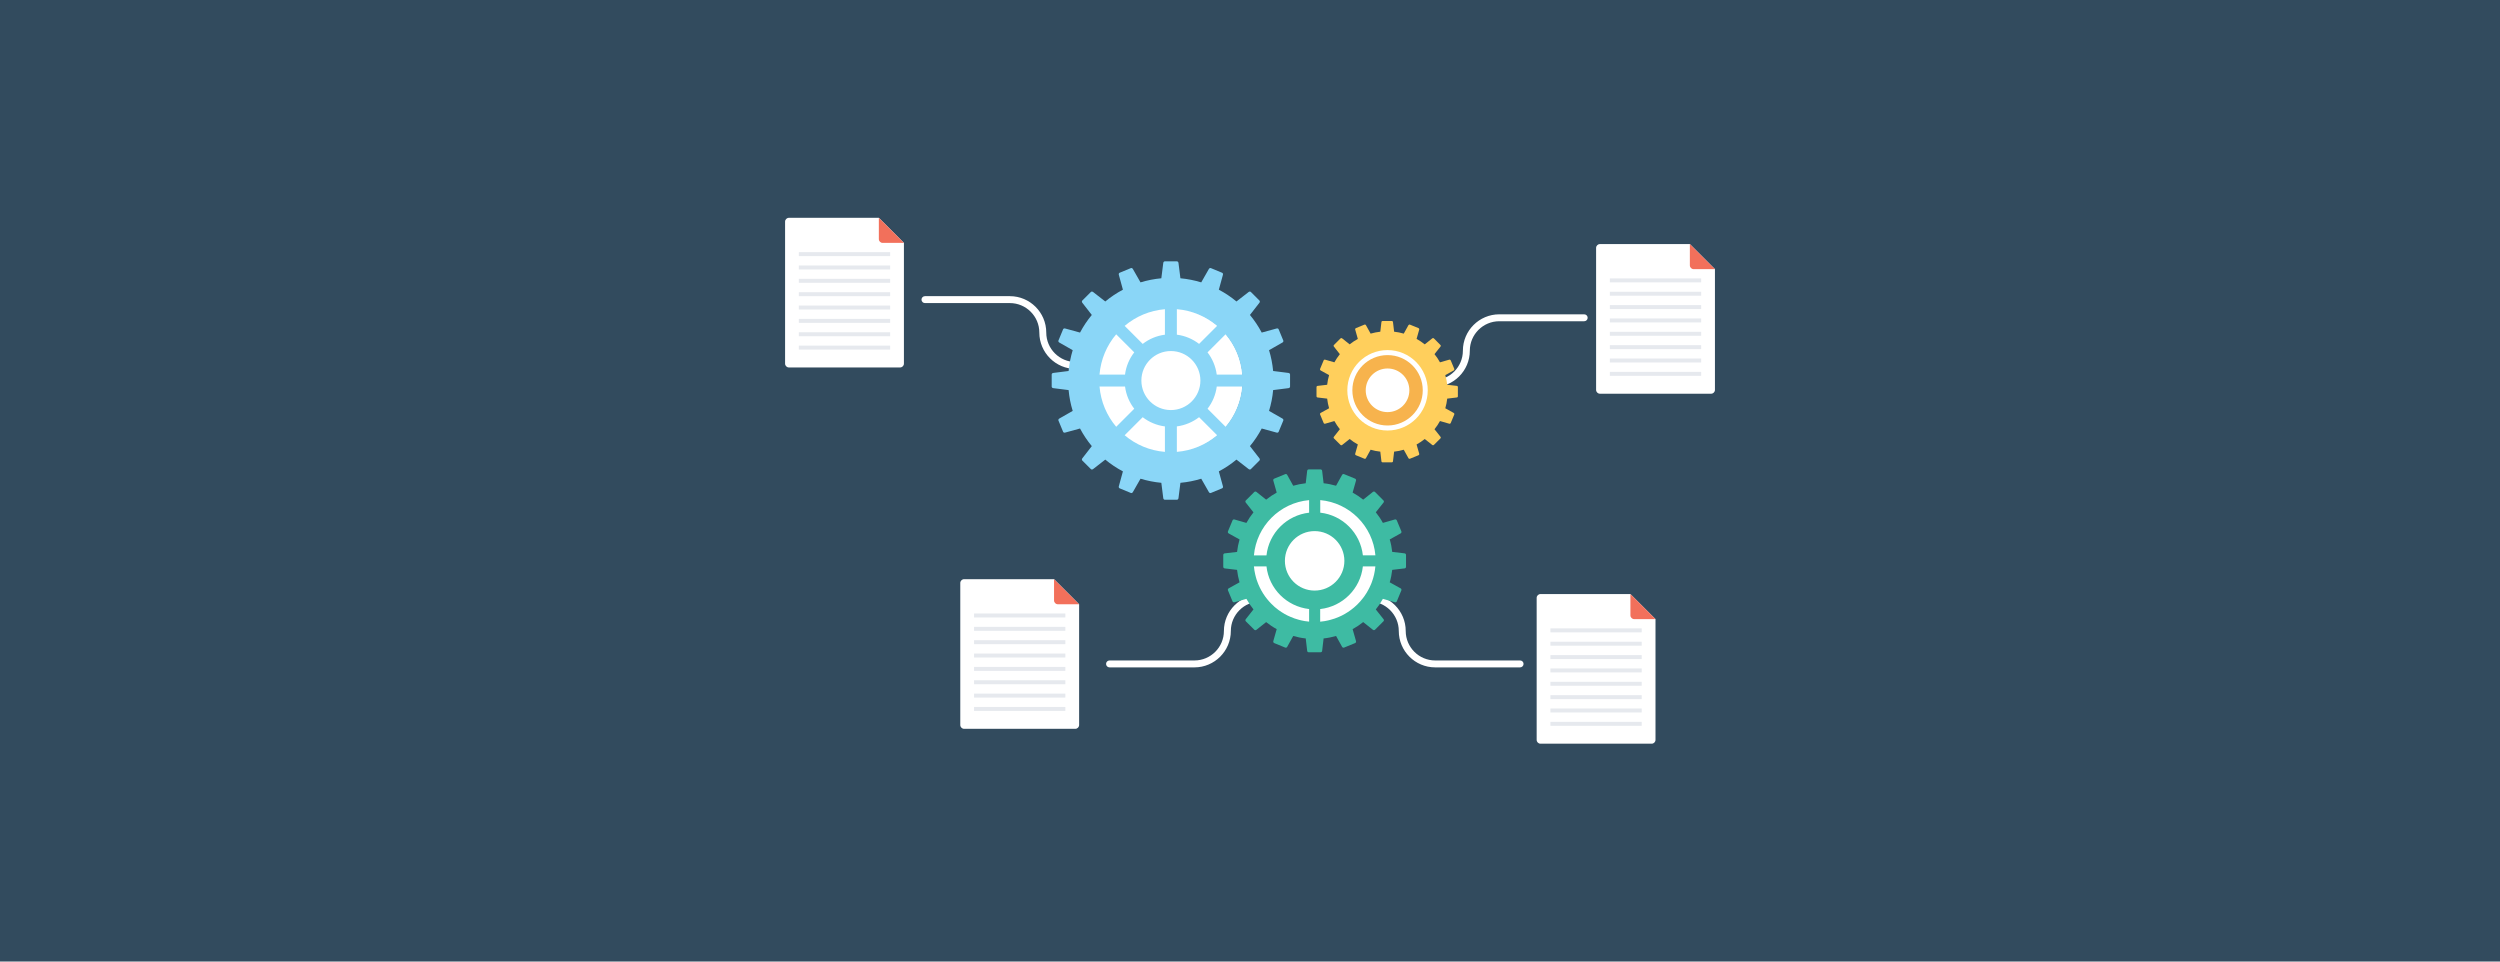 <?xml version="1.0" encoding="UTF-8"?><svg id="a" xmlns="http://www.w3.org/2000/svg" viewBox="0 0 1250 480.77"><rect x="-41.94" y="-22.23" width="1320.56" height="521.84" style="fill:#324b5e;"/><g><g><path d="m857.47,134.58v60.37c0,1.05-.86,1.91-1.91,1.91h-55.6c-1.05,0-1.91-.86-1.91-1.91v-71c0-1.05.86-1.91,1.91-1.91h44.97l12.54,12.54Z" style="fill:#fff;"/><path d="m857.47,134.58h-10.63c-1.05,0-1.91-.86-1.91-1.91v-10.63l12.54,12.54Z" style="fill:#f2705b;"/><path d="m851.95,148.61c0,.42-.33.75-.75.75s-.75-.33-.75-.75.34-.75.75-.75.75.33.75.75Z" style="fill:#fff;"/><rect x="804.93" y="139.2" width="45.65" height="1.98" style="fill:#e6e9ee;"/><rect x="804.93" y="145.88" width="45.65" height="1.98" style="fill:#e6e9ee;"/><rect x="804.93" y="152.55" width="45.65" height="1.98" style="fill:#e6e9ee;"/><rect x="804.93" y="159.23" width="45.65" height="1.98" style="fill:#e6e9ee;"/><rect x="804.93" y="165.91" width="45.65" height="1.98" style="fill:#e6e9ee;"/><rect x="804.93" y="172.58" width="45.65" height="1.98" style="fill:#e6e9ee;"/><rect x="804.93" y="179.26" width="45.65" height="1.98" style="fill:#e6e9ee;"/><rect x="804.93" y="185.94" width="45.65" height="1.98" style="fill:#e6e9ee;"/></g><g><path d="m451.96,121.45v60.37c0,1.05-.86,1.91-1.91,1.91h-55.6c-1.05,0-1.91-.86-1.91-1.91v-71c0-1.05.86-1.91,1.91-1.91h44.97l12.54,12.54Z" style="fill:#fff;"/><path d="m451.96,121.45h-10.63c-1.05,0-1.91-.86-1.91-1.91v-10.63l12.54,12.54Z" style="fill:#f2705b;"/><path d="m446.44,135.48c0,.42-.33.75-.75.75s-.75-.33-.75-.75.34-.75.75-.75.75.33.75.75Z" style="fill:#fff;"/><rect x="399.42" y="126.07" width="45.65" height="1.98" style="fill:#e6e9ee;"/><rect x="399.42" y="132.75" width="45.65" height="1.98" style="fill:#e6e9ee;"/><rect x="399.42" y="139.42" width="45.65" height="1.98" style="fill:#e6e9ee;"/><rect x="399.42" y="146.1" width="45.65" height="1.98" style="fill:#e6e9ee;"/><rect x="399.42" y="152.78" width="45.65" height="1.98" style="fill:#e6e9ee;"/><rect x="399.42" y="159.45" width="45.65" height="1.98" style="fill:#e6e9ee;"/><rect x="399.42" y="166.13" width="45.65" height="1.98" style="fill:#e6e9ee;"/><rect x="399.42" y="172.81" width="45.65" height="1.98" style="fill:#e6e9ee;"/></g><g><path d="m539.56,302.13v60.37c0,1.05-.86,1.91-1.91,1.91h-55.6c-1.05,0-1.91-.86-1.91-1.91v-71c0-1.05.86-1.91,1.91-1.91h44.97l12.54,12.54Z" style="fill:#fff;"/><path d="m539.56,302.13h-10.63c-1.05,0-1.91-.86-1.91-1.91v-10.63l12.54,12.54Z" style="fill:#f2705b;"/><path d="m534.04,316.16c0,.42-.33.75-.75.75s-.75-.33-.75-.75.34-.75.75-.75.75.33.75.75Z" style="fill:#fff;"/><rect x="487.02" y="306.75" width="45.65" height="1.98" style="fill:#e6e9ee;"/><rect x="487.02" y="313.43" width="45.65" height="1.98" style="fill:#e6e9ee;"/><rect x="487.02" y="320.1" width="45.65" height="1.98" style="fill:#e6e9ee;"/><rect x="487.02" y="326.78" width="45.65" height="1.98" style="fill:#e6e9ee;"/><rect x="487.02" y="333.46" width="45.65" height="1.98" style="fill:#e6e9ee;"/><rect x="487.02" y="340.13" width="45.65" height="1.98" style="fill:#e6e9ee;"/><rect x="487.02" y="346.81" width="45.65" height="1.98" style="fill:#e6e9ee;"/><rect x="487.02" y="353.48" width="45.65" height="1.98" style="fill:#e6e9ee;"/></g><g><path d="m827.75,309.57v60.37c0,1.05-.86,1.91-1.91,1.91h-55.6c-1.05,0-1.91-.86-1.91-1.91v-71c0-1.05.86-1.91,1.91-1.91h44.97l12.54,12.54Z" style="fill:#fff;"/><path d="m827.75,309.57h-10.63c-1.05,0-1.91-.86-1.91-1.91v-10.63l12.54,12.54Z" style="fill:#f2705b;"/><path d="m822.23,323.6c0,.42-.33.75-.75.75s-.75-.33-.75-.75.34-.75.75-.75.75.33.75.75Z" style="fill:#fff;"/><rect x="775.21" y="314.19" width="45.65" height="1.98" style="fill:#e6e9ee;"/><rect x="775.21" y="320.87" width="45.65" height="1.98" style="fill:#e6e9ee;"/><rect x="775.21" y="327.55" width="45.65" height="1.98" style="fill:#e6e9ee;"/><rect x="775.21" y="334.22" width="45.65" height="1.98" style="fill:#e6e9ee;"/><rect x="775.21" y="340.9" width="45.65" height="1.98" style="fill:#e6e9ee;"/><rect x="775.21" y="347.58" width="45.65" height="1.98" style="fill:#e6e9ee;"/><rect x="775.21" y="354.25" width="45.65" height="1.98" style="fill:#e6e9ee;"/><rect x="775.21" y="360.93" width="45.65" height="1.98" style="fill:#e6e9ee;"/></g><g><g><path d="m716.71,193.55h-38.62c-.96,0-1.73-.78-1.73-1.73s.78-1.73,1.73-1.73h38.62c8.12,0,14.73-6.61,14.73-14.73,0-10.03,8.16-18.2,18.2-18.2h42.46c.96,0,1.73.78,1.73,1.73s-.78,1.73-1.73,1.73h-42.46c-8.12,0-14.73,6.61-14.73,14.73,0,10.04-8.16,18.2-18.2,18.2Z" style="fill:#fff;"/><path d="m549.48,184.47h-11.62c-10.03,0-18.2-8.16-18.2-18.2,0-8.12-6.61-14.73-14.73-14.73h-42.46c-.96,0-1.73-.78-1.73-1.73s.78-1.73,1.73-1.73h42.46c10.03,0,18.2,8.16,18.2,18.2,0,8.12,6.61,14.73,14.73,14.73h11.62c.96,0,1.73.78,1.73,1.73s-.78,1.73-1.73,1.73Z" style="fill:#fff;"/></g><g><path d="m597.22,333.69h-42.46c-.96,0-1.73-.78-1.73-1.73s.78-1.73,1.73-1.73h42.46c8.12,0,14.73-6.61,14.73-14.73,0-10.03,8.16-18.2,18.2-18.2h39.62c.96,0,1.73.78,1.73,1.73s-.78,1.73-1.73,1.73h-39.62c-8.12,0-14.73,6.61-14.73,14.73,0,10.03-8.16,18.2-18.2,18.2Z" style="fill:#fff;"/><path d="m760.05,333.69h-42.46c-10.04,0-18.2-8.16-18.2-18.2,0-8.12-6.61-14.73-14.73-14.73h-11.62c-.96,0-1.73-.78-1.73-1.73s.78-1.73,1.73-1.73h11.62c10.03,0,18.2,8.16,18.2,18.2,0,8.12,6.61,14.73,14.73,14.73h42.46c.96,0,1.73.78,1.73,1.73s-.78,1.73-1.73,1.73Z" style="fill:#fff;"/></g></g><g><g><path d="m621.41,190.27c0,20.07-16.24,36.31-36.31,36.31s-36.31-16.24-36.31-36.31,16.24-36.31,36.31-36.31,36.31,16.24,36.31,36.31Z" style="fill:#fff;"/><path d="m644.27,186.47l-7.7-.97c-.34-3.58-1.02-7.07-2.05-10.41l6.71-3.83c.38-.23.57-.64.42-.99l-2.33-5.63c-.13-.34-.55-.51-.99-.4l-7.47,2.05c-1.67-3.15-3.64-6.1-5.89-8.81l4.76-6.12c.25-.36.27-.82,0-1.08l-4.3-4.3c-.27-.27-.72-.25-1.08,0l-6.12,4.76c-2.71-2.26-5.67-4.23-8.81-5.89l2.05-7.47c.11-.44-.06-.85-.4-.99l-5.63-2.33c-.34-.15-.76.04-.99.42l-3.83,6.71c-3.34-1.02-6.82-1.72-10.41-2.05l-.97-7.7c-.08-.44-.38-.76-.76-.76h-6.08c-.38,0-.68.32-.76.76l-.97,7.7c-3.58.34-7.07,1.02-10.41,2.05l-3.83-6.71c-.23-.38-.64-.57-.99-.42l-5.63,2.33c-.34.13-.51.55-.4.99l2.05,7.47c-3.15,1.67-6.1,3.64-8.81,5.89l-6.12-4.76c-.36-.25-.82-.27-1.08,0l-4.3,4.3c-.27.27-.25.72,0,1.08l4.76,6.12c-2.26,2.71-4.23,5.67-5.89,8.81l-7.47-2.05c-.44-.11-.85.06-.99.4l-2.33,5.63c-.15.34.04.76.42.99l6.71,3.83c-1.02,3.34-1.71,6.82-2.05,10.41l-7.7.97c-.44.08-.76.38-.76.76v6.08c0,.38.32.68.76.76l7.7.97c.32,3.58,1.02,7.07,2.05,10.41l-6.71,3.83c-.38.23-.57.64-.42.99l2.33,5.63c.13.34.55.51.99.4l7.47-2.05c1.67,3.15,3.64,6.1,5.89,8.81l-4.76,6.12c-.25.36-.27.82,0,1.08l4.3,4.3c.27.27.72.25,1.08,0l6.12-4.76c2.71,2.26,5.67,4.23,8.81,5.89l-2.05,7.47c-.11.44.06.85.4.99l5.63,2.33c.34.15.76-.04.99-.42l3.83-6.71c3.34,1.02,6.82,1.71,10.41,2.05l.97,7.7c.08.44.38.76.76.76h6.08c.38,0,.68-.32.76-.76l.97-7.7c3.58-.32,7.07-1.02,10.41-2.05l3.83,6.71c.23.38.64.57.99.42l5.63-2.33c.34-.13.51-.55.4-.99l-2.05-7.47c3.15-1.67,6.1-3.64,8.81-5.89l6.12,4.76c.36.25.81.27,1.08,0l4.3-4.3c.27-.27.25-.72,0-1.08l-4.76-6.12c2.26-2.71,4.23-5.67,5.89-8.81l7.47,2.05c.44.11.85-.06.99-.4l2.33-5.63c.15-.34-.04-.76-.42-.99l-6.71-3.83c1.02-3.34,1.73-6.82,2.05-10.41l7.7-.97c.44-.08.76-.38.76-.76v-6.08c0-.38-.32-.68-.76-.76Zm-55.84-31.88c7.64.64,14.61,3.66,20.13,8.34l-9.02,9.02c-3.15-2.44-6.96-4.08-11.11-4.61v-12.76Zm-5.97,0v12.76c-4.15.53-7.96,2.16-11.11,4.61l-9.02-9.02c5.52-4.68,12.49-7.7,20.13-8.34Zm-24.36,12.57l9.02,9.02c-2.45,3.15-4.08,6.96-4.61,11.11h-12.76c.64-7.64,3.66-14.61,8.34-20.13Zm0,46.23c-4.68-5.52-7.69-12.49-8.34-20.13h12.76c.53,4.15,2.16,7.96,4.61,11.11l-9.02,9.02Zm24.36,12.55c-7.64-.63-14.61-3.64-20.13-8.32l9.02-9.02c3.15,2.43,6.96,4.07,11.11,4.61v12.74Zm-11.77-35.67c0-8.13,6.61-14.75,14.75-14.75s14.76,6.61,14.76,14.75-6.61,14.76-14.76,14.76-14.75-6.61-14.75-14.76Zm17.74,35.67v-12.74c4.15-.55,7.96-2.18,11.11-4.61l9.02,9.02c-5.52,4.68-12.49,7.7-20.13,8.32Zm24.36-12.55l-9.02-9.02c2.43-3.15,4.08-6.96,4.61-11.11h12.74c-.63,7.64-3.64,14.61-8.32,20.13Zm-4.42-26.1c-.55-4.15-2.18-7.96-4.61-11.11l9.02-9.02c4.68,5.52,7.7,12.49,8.32,20.13h-12.74Z" style="fill:#8ad6f7;"/></g><g><circle cx="657.28" cy="281.42" r="33.36" style="fill:#fff;"/><path d="m611.63,277.48v5.92c0,.42.31.75.71.8l6.19.73c.24,2.14.66,4.22,1.24,6.23l-5.46,3.03c-.33.2-.49.62-.33.99l2.28,5.5c.13.35.55.57.95.46l5.99-1.72c1.04,1.88,2.21,3.62,3.54,5.28l-3.87,4.91c-.24.31-.24.75.04,1.04l4.22,4.2c.29.29.73.33,1.06.07l4.88-3.87c1.64,1.3,3.4,2.5,5.28,3.51l-1.7,6.01c-.11.4.09.8.46.97l5.48,2.25c.38.15.8,0,.99-.35l3.03-5.46c2.03.6,4.11,1.02,6.25,1.24l.73,6.23c.02.4.38.68.77.68h5.94c.4,0,.73-.29.77-.68l.73-6.23c2.14-.22,4.22-.64,6.23-1.24l3.03,5.46c.22.35.64.51.99.35l5.5-2.25c.38-.18.57-.57.46-.97l-1.7-5.99c1.86-1.02,3.62-2.21,5.28-3.54l4.88,3.87c.31.27.77.22,1.06-.07l4.2-4.2c.29-.29.31-.73.04-1.04l-3.87-4.88c1.33-1.66,2.52-3.43,3.54-5.3l6.01,1.72c.38.11.8-.11.95-.46l2.28-5.5c.13-.38,0-.8-.35-.99l-5.46-3.03c.6-2.01.99-4.09,1.24-6.23l6.21-.73c.4-.04.69-.38.69-.8v-5.92c0-.42-.29-.75-.69-.8l-6.21-.73c-.24-2.14-.64-4.22-1.24-6.23l5.46-3.03c.35-.2.49-.62.35-1.02l-2.28-5.48c-.15-.35-.57-.57-.95-.46l-6.01,1.72c-1.02-1.88-2.21-3.65-3.54-5.3l3.87-4.88c.27-.31.24-.77-.04-1.04l-4.2-4.22c-.29-.29-.75-.31-1.06-.07l-4.88,3.89c-1.66-1.33-3.43-2.52-5.28-3.54l1.7-6.01c.11-.38-.09-.8-.46-.95l-5.5-2.25c-.35-.18-.77,0-.99.33l-3.03,5.46c-2.01-.57-4.09-1.02-6.23-1.24l-.73-6.21c-.04-.4-.38-.71-.77-.71h-5.94c-.4,0-.75.31-.77.71l-.73,6.21c-2.14.24-4.22.66-6.25,1.24l-3.03-5.46c-.2-.33-.62-.51-.99-.33l-5.48,2.25c-.38.15-.57.57-.46.95l1.7,6.01c-1.88,1.04-3.65,2.23-5.28,3.54l-4.88-3.89c-.33-.24-.77-.22-1.06.07l-4.22,4.22c-.29.27-.29.73-.04,1.04l3.87,4.91c-1.33,1.64-2.5,3.4-3.54,5.28l-5.99-1.72c-.4-.11-.82.11-.95.46l-2.28,5.48c-.15.4,0,.82.33,1.02l5.46,3.03c-.57,2.01-.99,4.09-1.24,6.23l-6.19.73c-.4.04-.71.38-.71.8Zm76.06.2h-6.25c-1.24-11.2-10.12-20.09-21.32-21.35v-6.28c14.63,1.33,26.3,12.97,27.58,27.62Zm-27.58,26.85c11.2-1.26,20.09-10.12,21.32-21.32h6.25c-.24,2.74-.84,5.39-1.77,7.87-.13.35-.27.71-.4,1.04-.04.09-.07.18-.13.27-.16.38-.33.75-.51,1.13-.16.33-.31.66-.49.99-.62,1.24-1.35,2.41-2.14,3.54-.24.35-.51.69-.77,1.02-1.75,2.3-3.82,4.31-6.14,6.01-.02.02-.04.02-.07.04-.44.33-.88.64-1.35.93-.99.66-2.01,1.24-3.07,1.77-.49.24-.97.46-1.46.66-1.3.57-2.67,1.06-4.07,1.41-.4.11-.8.22-1.19.31-.44.11-.88.2-1.33.27-.2.04-.4.09-.6.11-.71.11-1.39.2-2.1.27v-6.3Zm-2.81-9.24c-8.2,0-14.85-6.65-14.85-14.87s6.65-14.87,14.85-14.87,14.89,6.65,14.89,14.87-6.67,14.87-14.89,14.87Zm-30.34-12.09h6.28c1.24,11.2,10.12,20.06,21.32,21.32v6.3c-.73-.07-1.41-.15-2.1-.27-.15-.02-.29-.04-.42-.07-.07,0-.11-.02-.18-.04-.44-.07-.88-.15-1.33-.27-.42-.09-.82-.2-1.19-.31-1.44-.38-2.83-.86-4.15-1.46-.49-.2-.97-.42-1.46-.66-.49-.24-.95-.49-1.41-.75-.53-.31-1.06-.62-1.59-.97-.46-.29-.91-.6-1.35-.93-.02-.02-.04-.02-.07-.04-1.33-.97-2.59-2.05-3.71-3.23-.35-.35-.69-.71-.99-1.06-.35-.4-.71-.8-1.04-1.22-.33-.42-.66-.84-.97-1.26-1.37-1.9-2.54-3.98-3.45-6.19-.13-.33-.29-.69-.4-1.04-.33-.82-.6-1.68-.82-2.54-.11-.4-.22-.82-.31-1.24-.33-1.33-.53-2.7-.66-4.09Zm0-5.52c1.3-14.65,12.97-26.32,27.6-27.62v6.28c-11.2,1.26-20.09,10.14-21.32,21.35h-6.28Z" style="fill:#3ebba3;"/></g><g><path d="m728.94,193.55v4.58c0,.32-.21.58-.53.61l-4.8.57c-.19,1.65-.5,3.26-.96,4.82l4.21,2.34c.28.16.38.48.28.77l-1.77,4.25c-.11.28-.44.45-.73.37l-4.65-1.34c-.78,1.45-1.71,2.83-2.74,4.1l3,3.78c.2.23.19.58-.03.8l-3.25,3.24c-.21.22-.58.26-.82.06l-3.78-3c-1.27,1.03-2.65,1.96-4.08,2.74l1.32,4.63c.08.31-.08.61-.37.75l-4.25,1.74c-.28.12-.6,0-.77-.27l-2.34-4.23c-1.55.47-3.16.79-4.82.96l-.57,4.82c-.03.3-.29.53-.59.53h-4.59c-.31,0-.58-.22-.6-.53l-.56-4.82c-1.67-.17-3.26-.49-4.84-.96l-2.34,4.23c-.16.27-.48.39-.77.27l-4.24-1.74c-.29-.13-.45-.44-.36-.75l1.31-4.65c-1.45-.78-2.82-1.7-4.08-2.72l-3.78,3c-.26.2-.59.17-.82-.06l-3.26-3.24c-.22-.22-.22-.57-.03-.8l2.98-3.79c-1.02-1.29-1.92-2.64-2.73-4.09l-4.64,1.34c-.3.08-.63-.09-.73-.37l-1.77-4.25c-.11-.29,0-.61.26-.77l4.23-2.34c-.45-1.55-.77-3.16-.96-4.82l-4.78-.57c-.3-.03-.55-.29-.55-.61v-4.58c0-.32.25-.58.55-.61l4.78-.56c.19-1.65.51-3.26.96-4.82l-4.23-2.34c-.26-.16-.37-.48-.26-.79l1.77-4.24c.1-.27.42-.45.73-.36l4.64,1.33c.81-1.45,1.71-2.82,2.73-4.08l-2.98-3.79c-.19-.25-.19-.6.03-.8l3.26-3.26c.22-.22.56-.25.82-.06l3.78,3.01c1.26-1.01,2.63-1.93,4.08-2.73l-1.31-4.65c-.09-.29.07-.61.36-.74l4.24-1.74c.29-.13.61,0,.77.26l2.34,4.23c1.58-.45,3.17-.77,4.84-.96l.56-4.8c.02-.31.29-.55.6-.55h4.59c.3,0,.56.23.59.55l.57,4.8c1.65.17,3.26.51,4.82.96l2.34-4.23c.17-.26.49-.39.77-.26l4.25,1.74c.29.12.45.45.37.74l-1.32,4.65c1.43.78,2.81,1.71,4.08,2.73l3.78-3.01c.23-.19.6-.17.82.06l3.25,3.26c.22.2.23.56.03.8l-3,3.77c1.03,1.29,1.96,2.65,2.74,4.1l4.65-1.33c.29-.09.61.09.73.36l1.77,4.24c.1.31,0,.64-.28.79l-4.21,2.34c.46,1.55.77,3.16.96,4.82l4.8.56c.31.03.53.29.53.61Z" style="fill:#ffcf5c;"/><path d="m673.66,195.15c0-11.11,9.01-20.11,20.11-20.11s20.11,9.01,20.11,20.11-9.01,20.11-20.11,20.11-20.11-9.01-20.11-20.11Z" style="fill:#fff;"/><path d="m676.18,195.15c0-9.72,7.88-17.6,17.6-17.6s17.6,7.88,17.6,17.6-7.88,17.6-17.6,17.6-17.6-7.88-17.6-17.6Z" style="fill:#f7b34d;"/><path d="m682.86,195.15c0-6.03,4.88-10.91,10.91-10.91s10.91,4.88,10.91,10.91-4.88,10.91-10.91,10.91-10.91-4.88-10.91-10.91Z" style="fill:#fff;"/></g></g></g></svg>